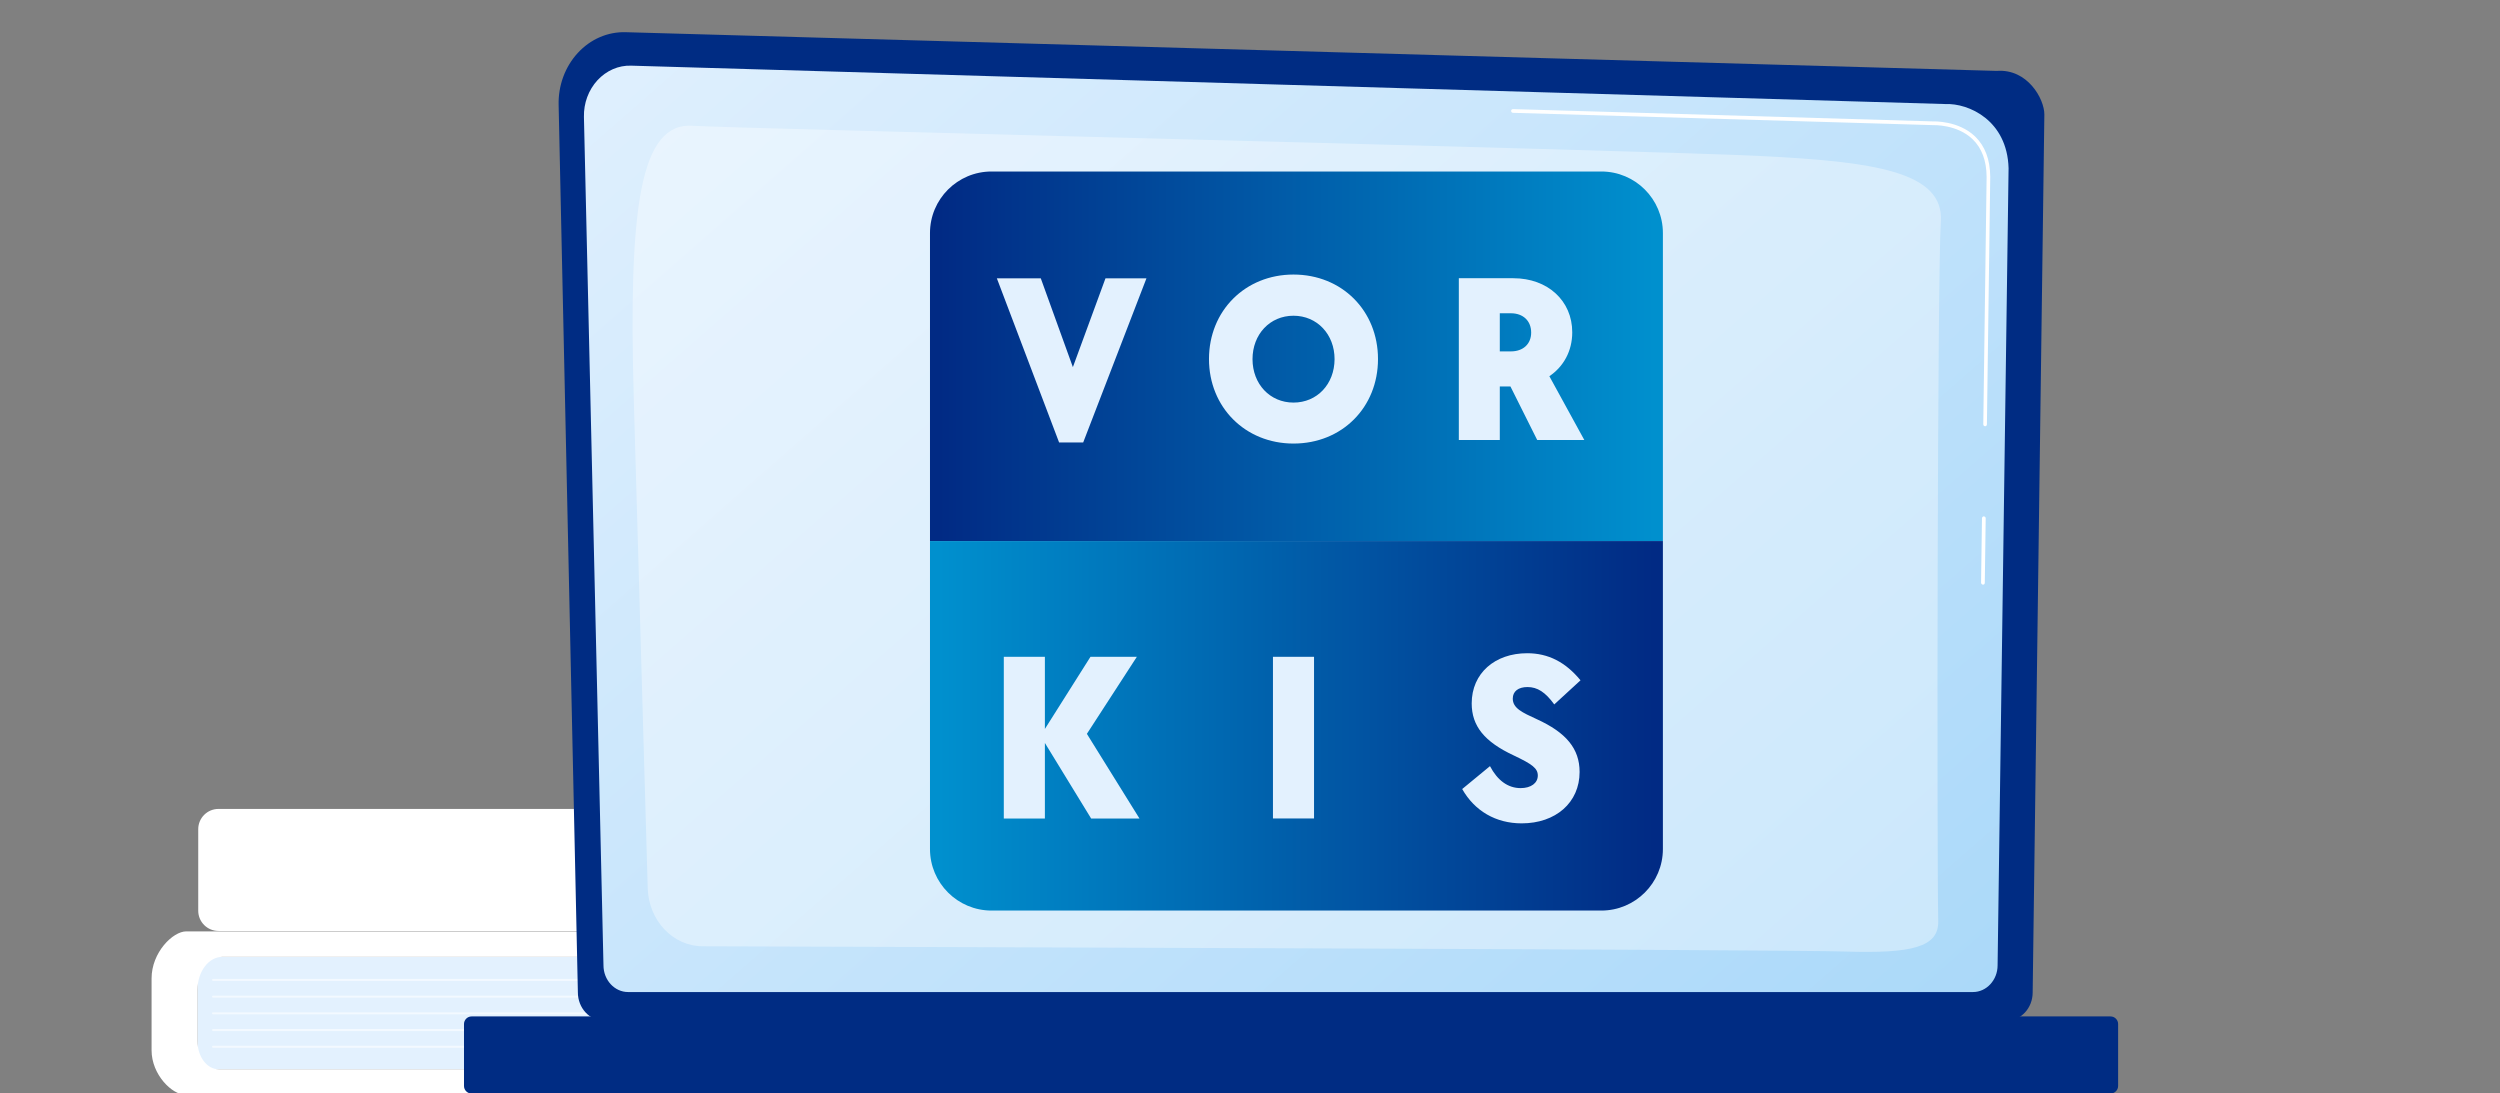 <svg width="343" height="150" viewBox="0 0 343 150" fill="none" xmlns="http://www.w3.org/2000/svg">
<rect x="0" y="0" width="343" height="150" fill="#808080" stroke="none"/>
<path d="M104.188 146.713H27.088V131.282H104.188C102.543 131.282 102.543 146.713 104.188 146.713Z" fill="#E3F1FE"/>
<path d="M27.101 142.856V135.79C27.101 133.301 28.622 131.282 30.503 131.282H103.87C105.35 131.282 106.553 130.08 106.553 128.6C106.553 128.158 106.193 127.784 105.737 127.784H25.553C23.713 127.784 20.796 130.674 20.796 134.242V144.1C20.796 147.46 23.631 150.184 25.359 150.184H105.308C105.986 150.184 106.539 149.631 106.539 148.954C106.539 147.709 105.53 146.7 104.285 146.7H30.005C28.401 146.714 27.101 144.985 27.101 142.856Z" fill="white"/>
<path opacity="0.56" d="M29.23 134.587H101.519C101.602 134.587 101.658 134.532 101.658 134.449C101.658 134.366 101.602 134.311 101.519 134.311H29.23C29.148 134.311 29.092 134.366 29.092 134.449C29.092 134.532 29.161 134.587 29.23 134.587Z" fill="white"/>
<path opacity="0.56" d="M29.23 136.883H101.519C101.602 136.883 101.658 136.828 101.658 136.745C101.658 136.662 101.602 136.606 101.519 136.606H29.23C29.148 136.606 29.092 136.662 29.092 136.745C29.092 136.828 29.161 136.883 29.23 136.883Z" fill="white"/>
<path opacity="0.56" d="M29.23 139.164H101.519C101.602 139.164 101.658 139.109 101.658 139.026C101.658 138.943 101.602 138.888 101.519 138.888H29.23C29.148 138.888 29.092 138.943 29.092 139.026C29.092 139.109 29.161 139.164 29.23 139.164Z" fill="white"/>
<path opacity="0.56" d="M29.23 141.459H101.519C101.602 141.459 101.658 141.404 101.658 141.321C101.658 141.238 101.602 141.183 101.519 141.183H29.23C29.148 141.183 29.092 141.238 29.092 141.321C29.092 141.404 29.161 141.459 29.23 141.459Z" fill="white"/>
<path opacity="0.56" d="M29.23 143.755H101.519C101.602 143.755 101.658 143.7 101.658 143.617C101.658 143.534 101.602 143.479 101.519 143.479H29.23C29.148 143.479 29.092 143.534 29.092 143.617C29.092 143.7 29.161 143.755 29.23 143.755Z" fill="white"/>
<path d="M93.79 127.729H29.977C28.442 127.729 27.198 126.485 27.198 124.95V113.764C27.198 112.229 28.442 110.984 29.977 110.984H93.79C95.325 110.984 96.569 112.229 96.569 113.764V124.95C96.569 126.485 95.325 127.729 93.79 127.729Z" fill="white"/>
<path opacity="0.31" d="M42.187 125.807H36.034C35.48 125.807 35.038 125.364 35.038 124.811V113.915C35.038 113.362 35.48 112.92 36.034 112.92H42.187C42.74 112.92 43.182 113.362 43.182 113.915V124.811C43.196 125.351 42.74 125.807 42.187 125.807Z" fill="white"/>
<path opacity="0.31" d="M46.944 125.807H44.897C44.62 125.807 44.385 125.586 44.385 125.295V113.418C44.385 113.141 44.607 112.906 44.897 112.906H46.944C47.22 112.906 47.455 113.127 47.455 113.418V125.295C47.455 125.572 47.22 125.807 46.944 125.807Z" fill="white"/>
<path d="M79.285 136.164C79.285 138.293 80.889 140.035 82.839 140.035H275.328C277.292 140.035 278.882 138.293 278.882 136.164L280.486 15.7C280.486 13.571 278.177 9.409 273.959 9.727L85.839 4.417C83.378 4.348 81.014 5.371 79.271 7.266C77.529 9.16 76.575 11.732 76.644 14.415L79.285 136.164Z" fill="#002C83"/>
<path d="M82.797 132.444C82.797 134.463 84.318 136.108 86.171 136.108H270.696C272.549 136.108 274.07 134.463 274.07 132.444L275.577 23.084C275.397 16.502 270.102 14.138 266.894 14.276C266.894 14.276 119.854 9.976 86.586 9.008C84.858 8.952 83.198 9.685 81.968 11.013C80.751 12.34 80.073 14.152 80.115 16.032L82.797 132.444Z" fill="url(#paint0_linear_1901_22328)"/>
<path d="M272.065 80.219C272.203 80.219 272.314 80.108 272.314 79.97L272.438 71.106C272.438 70.968 272.328 70.858 272.19 70.844C272.051 70.844 271.941 70.954 271.927 71.093L271.802 79.956C271.816 80.094 271.927 80.205 272.065 80.219Z" fill="white"/>
<path d="M272.355 58.482C272.494 58.482 272.604 58.372 272.604 58.233L273.061 24.26C273.047 21.895 272.342 20.029 270.973 18.715C268.691 16.53 265.303 16.655 265.165 16.655L207.588 14.968C207.436 14.968 207.326 15.078 207.326 15.217C207.326 15.355 207.436 15.479 207.575 15.479L265.165 17.166C265.317 17.166 268.498 17.056 270.627 19.088C271.899 20.305 272.549 22.047 272.563 24.26L272.106 58.219C272.106 58.358 272.217 58.482 272.355 58.482Z" fill="white"/>
<path opacity="0.37" d="M265.926 126.388C265.732 117.345 265.801 37.313 266.285 30.399C266.755 23.485 256.869 22.186 241.7 21.411C226.518 20.637 98.463 17.554 95.159 17.263C87.747 16.613 86.213 28.671 86.959 54.86C87.512 74.536 88.439 106.947 88.867 121.853C88.992 126.291 92.324 129.817 96.403 129.831C127.224 129.928 245.337 130.287 253.205 130.55C262.234 130.84 266.009 129.969 265.926 126.388Z" fill="white"/>
<path d="M64.697 150.032H289.57C290.137 150.032 290.607 149.562 290.607 148.995V140.491C290.607 139.924 290.137 139.454 289.57 139.454H64.697C64.13 139.454 63.66 139.924 63.66 140.491V148.995C63.66 149.576 64.13 150.032 64.697 150.032Z" fill="#002C83"/>
<path d="M219.699 23.53H136.044C131.377 23.53 127.594 27.314 127.594 31.98V74.23H228.149V31.98C228.149 27.314 224.366 23.53 219.699 23.53Z" fill="url(#paint1_linear_1901_22328)"/>
<path d="M127.594 74.23H228.149V116.479C228.149 121.146 224.366 124.929 219.699 124.929H136.044C131.378 124.929 127.594 121.146 127.594 116.479V74.23Z" fill="url(#paint2_linear_1901_22328)"/>
<path fill-rule="evenodd" clip-rule="evenodd" d="M145.307 60.702H148.615L157.293 38.187H151.672L147.199 50.369L142.797 38.187H136.769L145.307 60.702Z" fill="#E3F1FE"/>
<path fill-rule="evenodd" clip-rule="evenodd" d="M177.467 60.856C184.126 60.856 189.061 55.893 189.061 49.262C189.061 42.645 184.126 37.668 177.467 37.668C170.85 37.668 165.873 42.631 165.873 49.262C165.873 55.865 170.836 60.856 177.467 60.856ZM177.467 55.234C174.229 55.234 171.845 52.683 171.845 49.276C171.845 45.869 174.229 43.318 177.467 43.318C180.705 43.318 183.103 45.869 183.103 49.276C183.089 52.711 180.705 55.234 177.467 55.234Z" fill="#E3F1FE"/>
<path fill-rule="evenodd" clip-rule="evenodd" d="M200.137 60.365H205.772V53.019H207.23L210.904 60.365H217.366L212.572 51.617C214.521 50.3 215.712 48.169 215.712 45.589C215.712 41.257 212.334 38.173 207.637 38.173H200.151V60.365H200.137ZM205.772 48.211V42.981H207.301C208.955 42.981 210.076 44.005 210.076 45.631C210.076 47.187 208.983 48.211 207.301 48.211H205.772Z" fill="#E3F1FE"/>
<path fill-rule="evenodd" clip-rule="evenodd" d="M137.722 112.307H143.358V101.933L149.709 112.307H156.34L149.12 100.685L155.975 90.114H149.611L143.358 100.012V90.114H137.722V112.307Z" fill="#E3F1FE"/>
<path d="M180.285 90.114H174.649V112.293H180.285V90.114Z" fill="#E3F1FE"/>
<path fill-rule="evenodd" clip-rule="evenodd" d="M208.772 112.965C213.44 112.965 216.721 110.119 216.721 105.913C216.721 102.731 214.898 100.516 210.833 98.665C208.884 97.768 207.552 97.18 207.552 95.848C207.552 94.852 208.309 94.263 209.571 94.263C210.931 94.263 212.025 94.964 213.244 96.647L216.847 93.338C214.8 90.857 212.445 89.623 209.529 89.623C205.099 89.623 201.917 92.371 201.917 96.507C201.917 99.619 203.669 101.778 207.707 103.656C210.216 104.848 210.987 105.409 210.987 106.404C210.987 107.428 210.062 108.129 208.632 108.129C206.879 108.129 205.449 107.063 204.426 105.114L200.613 108.255C202.323 111.269 205.239 112.965 208.772 112.965Z" fill="#E3F1FE"/>
<defs>
<linearGradient id="paint0_linear_1901_22328" x1="92.209" y1="-22.567" x2="352.064" y2="274.23" gradientUnits="userSpaceOnUse">
<stop stop-color="#E3F1FE"/>
<stop offset="1" stop-color="#86C9F6"/>
</linearGradient>
<linearGradient id="paint1_linear_1901_22328" x1="227.032" y1="49.444" x2="128.712" y2="49.444" gradientUnits="userSpaceOnUse">
<stop stop-color="#0090CE"/>
<stop offset="1" stop-color="#012A84"/>
</linearGradient>
<linearGradient id="paint2_linear_1901_22328" x1="128.712" y1="100.143" x2="227.032" y2="100.143" gradientUnits="userSpaceOnUse">
<stop stop-color="#0090CE"/>
<stop offset="1" stop-color="#012A84"/>
</linearGradient>
</defs>
</svg>
